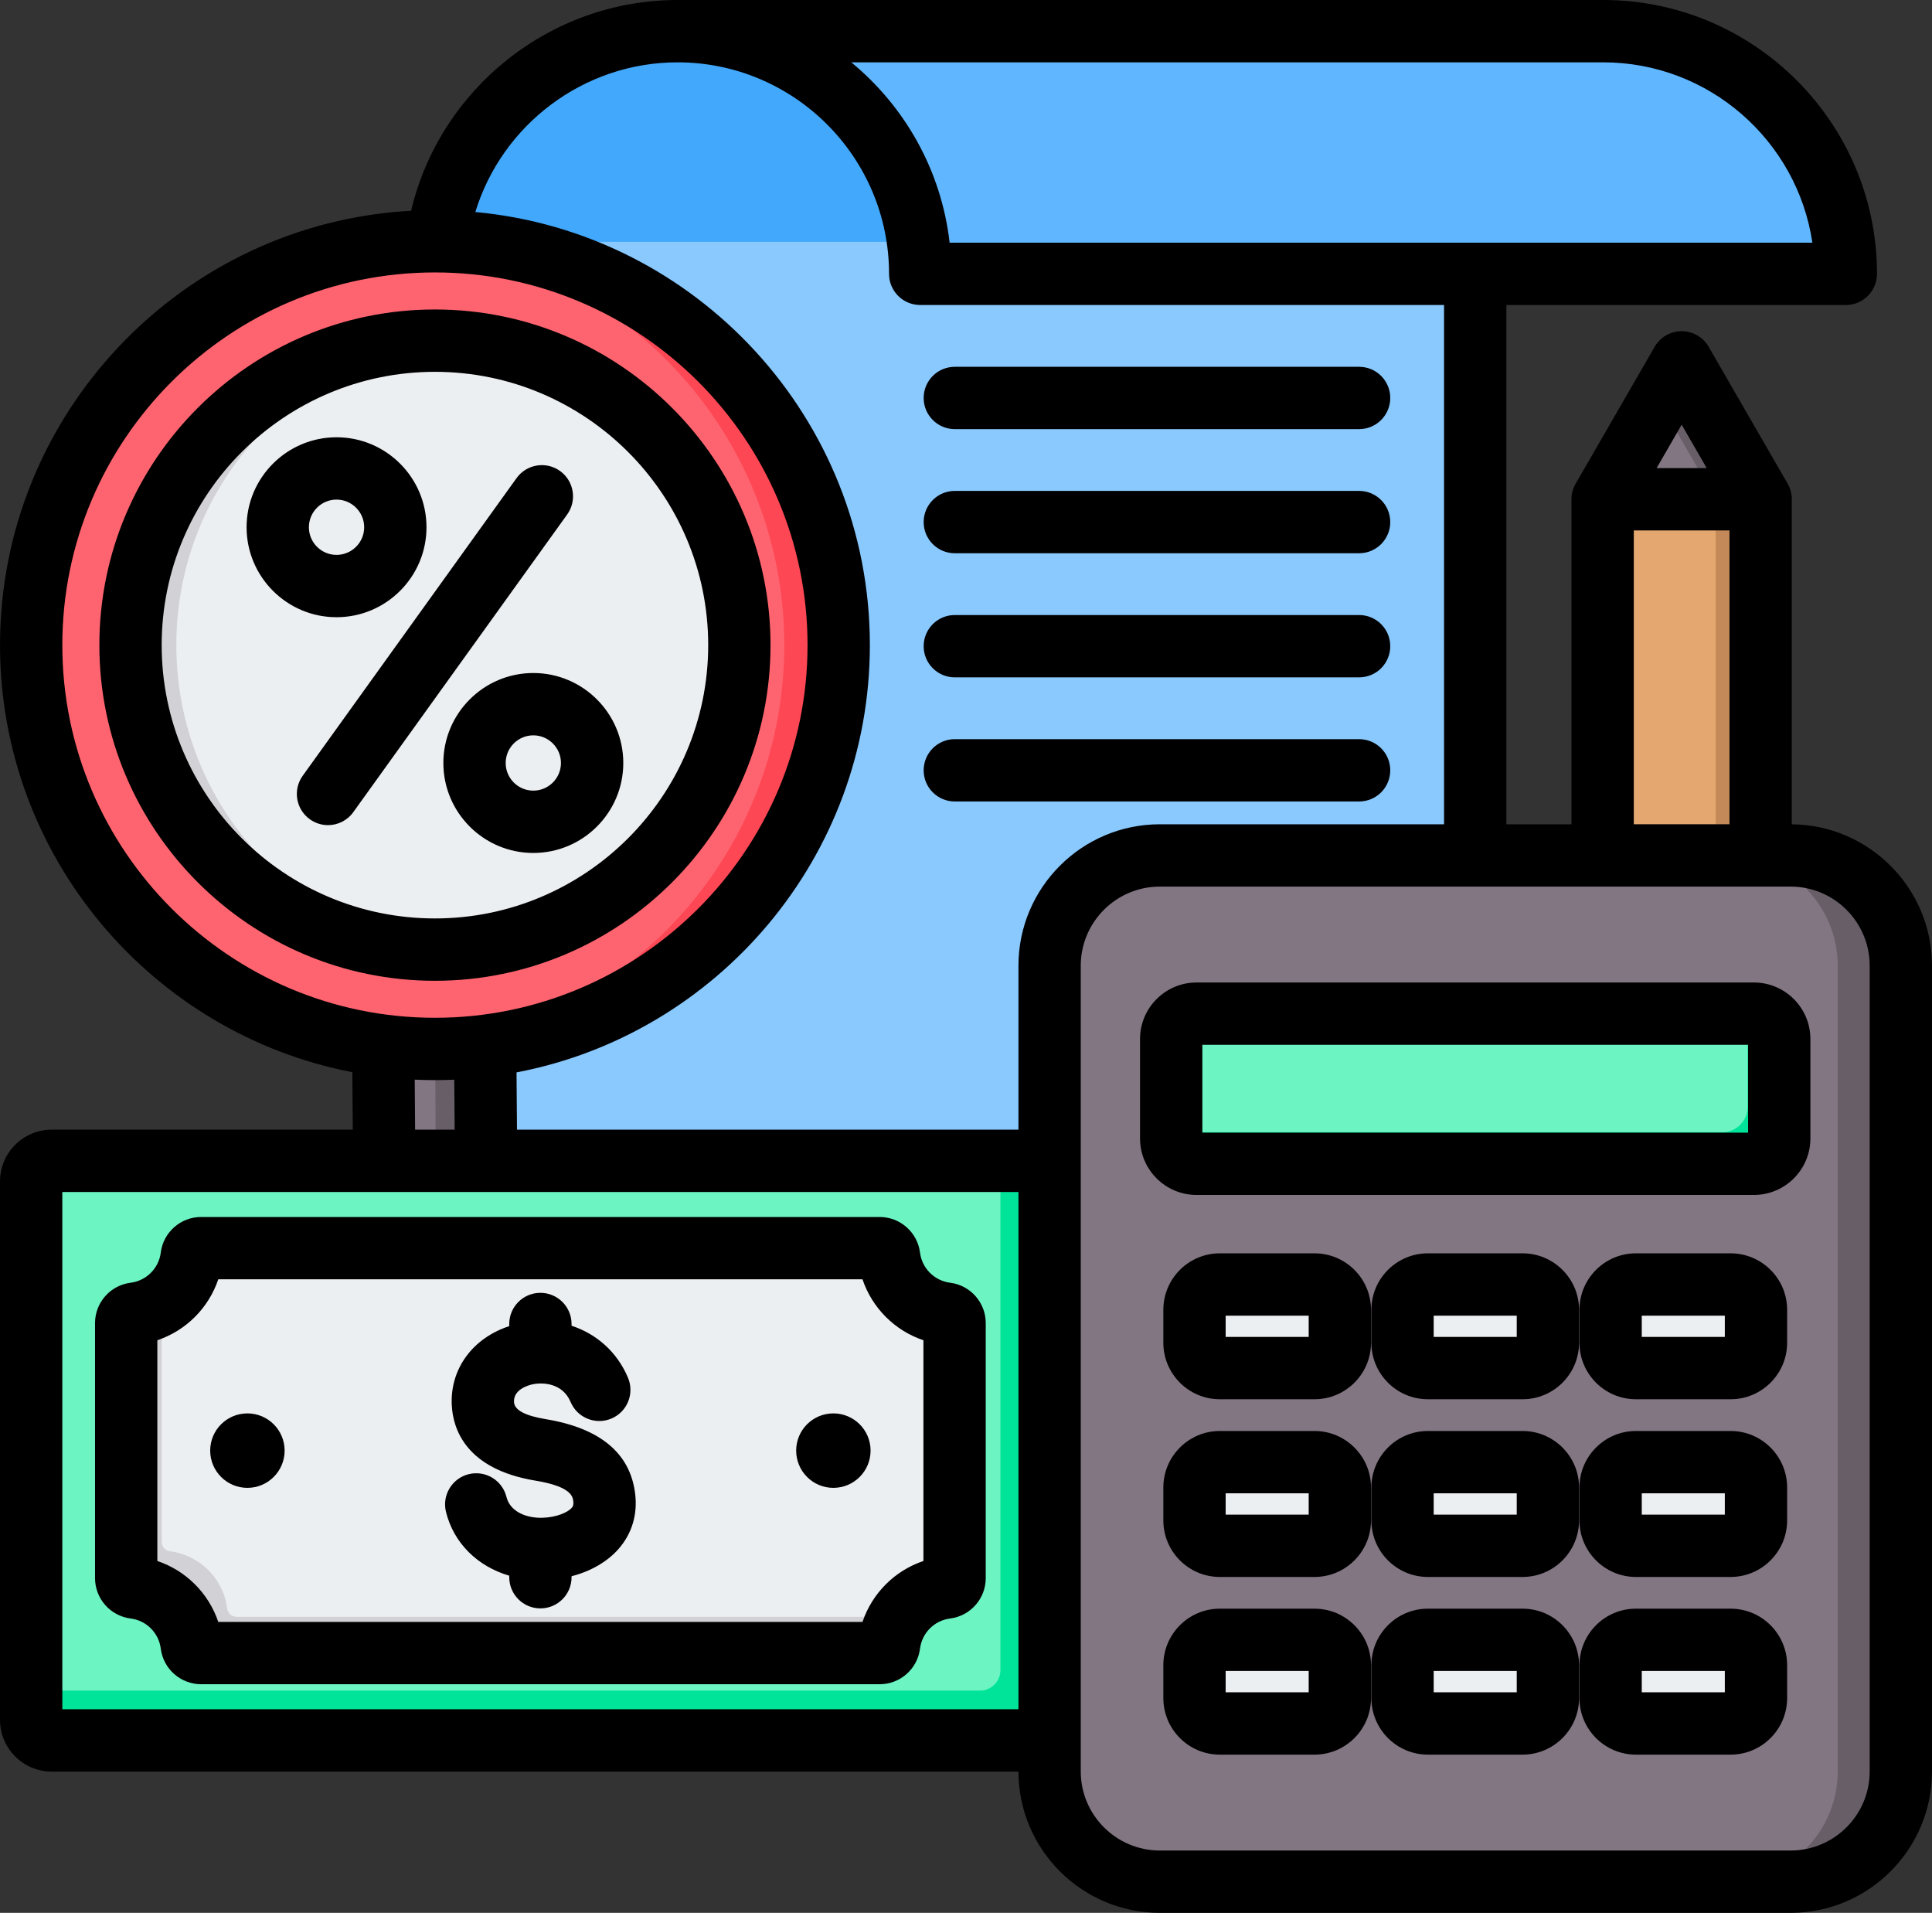 <?xml version="1.0" encoding="UTF-8"?>
<!DOCTYPE svg PUBLIC '-//W3C//DTD SVG 1.0//EN'
          'http://www.w3.org/TR/2001/REC-SVG-20010904/DTD/svg10.dtd'>
<svg height="491.0" preserveAspectRatio="xMidYMid meet" version="1.0" viewBox="8.0 10.5 496.0 491.0" width="496.0" xmlns="http://www.w3.org/2000/svg" xmlns:xlink="http://www.w3.org/1999/xlink" zoomAndPan="magnify"
><rect x="8.0" y="10.5" width="496.0" height="491.0" fill="#333333" stroke="none"/><g clip-rule="evenodd" fill-rule="evenodd"
  ><g
    ><g
      ><g
        ><path d="M386.731,80.793h95.144c0-34.403-27.889-62.292-62.292-62.292H181.951 c-34.403,0-62.293,27.889-62.293,62.292v299.561h267.073C386.731,287.043,386.731,174.105,386.731,80.793z" fill="#8ac9fe"
        /></g
        ><g
        ><path d="M481.336,72.577c-4.022-30.519-30.135-54.076-61.752-54.076H181.951c-31.617,0-57.731,23.556-61.753,54.076 H481.336z" fill="#41a8fc"
        /></g
        ><g
        ><path d="M419.583,18.501H181.951c34.403,0,62.292,27.889,62.292,62.292h113.048h124.585 C481.876,46.39,453.986,18.501,419.583,18.501z" fill="#60b7ff"
        /></g
      ></g
      ><g
      ><g
        ><path d="M419.444,138.646l0,171.744c0,9.31,7.594,16.904,16.904,16.904h6.762c9.31,0,16.904-7.594,16.904-16.904 l0-171.744l-20.285-35.134L419.444,138.646z" fill="#e3a76f"
        /></g
        ><g
        ><path d="M433.95,327.122c0.784,0.112,1.584,0.171,2.398,0.171h6.762c9.31,0,16.904-7.593,16.904-16.904l0-171.744 l-20.285-35.134l-5.779,10.009l14.506,25.125V310.39C448.456,318.886,442.131,325.952,433.95,327.122z" fill="#c48958"
        /></g
        ><g
        ><path d="M439.729 103.512L419.444 138.646 460.013 138.646z" fill="#837683"
        /></g
        ><g
        ><path d="M439.728 103.512L433.95 113.521 448.456 138.646 460.013 138.646z" fill="#685e68"
        /></g
        ><g
        ><path d="M419.444,296.198v14.192c0,9.31,7.594,16.904,16.904,16.904h6.761c9.31,0,16.904-7.594,16.904-16.904 v-14.192H419.444z" fill="#837683"
        /></g
        ><g
        ><path d="M433.949,327.122c0.784,0.112,1.584,0.171,2.398,0.171h6.762c9.31,0,16.904-7.593,16.904-16.904l0-14.192 h-11.558v14.192C448.456,318.886,442.131,325.952,433.949,327.122z" fill="#685e68"
        /></g
      ></g
      ><g
      ><g
        ><path d="M133.066 343.463L106.88 339.326 106.286 264.634 132.385 257.806z" fill="#837683"
        /></g
        ><g
        ><path d="M133.066 343.463L119.973 339.326 119.676 264.634 132.726 257.806z" fill="#685e68"
        /></g
        ><g
        ><circle cx="119.658" cy="176.093" fill="#fe646f" r="103.66"
        /></g
        ><g
        ><path d="M119.659,72.433c57.25,0,103.66,46.41,103.66,103.66c0,57.25-46.41,103.66-103.66,103.66 c-2.348,0-4.675-0.086-6.984-0.239c53.992-3.593,96.676-48.519,96.676-103.421c0-54.902-42.684-99.828-96.676-103.421 C114.983,72.519,117.31,72.433,119.659,72.433z" fill="#fd4755"
        /></g
        ><g
        ><circle cx="119.658" cy="176.093" fill="#eceff1" r="79.155" transform="rotate(-1.812 119.683 176.323)"
        /></g
        ><g
        ><path d="M119.659,96.938c-43.716,0-79.155,35.439-79.155,79.155c0,43.716,35.438,79.155,79.155,79.155 c2.149,0,4.278-0.089,6.384-0.257c-40.73-3.251-72.771-37.331-72.771-78.898c0-41.566,32.04-75.647,72.771-78.898 C123.936,97.027,121.808,96.938,119.659,96.938z" fill="#d1d1d6"
        /></g
      ></g
      ><g
      ><g
        ><path d="M21.272,308.466H272.19c2.903,0,5.271,2.368,5.271,5.271v138.225c0,2.903-2.368,5.271-5.271,5.271H21.272 c-2.903,0-5.271-2.368-5.271-5.271V313.737C16.001,310.834,18.369,308.466,21.272,308.466z" fill="#6cf5c2"
        /></g
        ><g
        ><path d="M264.84,308.466h7.35c2.903,0,5.271,2.368,5.271,5.271v138.225c0,2.903-2.368,5.271-5.271,5.271H21.272 c-2.903,0-5.271-2.368-5.271-5.271v-7.503h243.568c2.903,0,5.271-2.368,5.271-5.271V308.466z" fill="#00e499"
        /></g
        ><g
        ><path d="M59.632,330.878h174.199c1.236,0,2.265,0.908,2.419,2.135c0.962,7.654,7.027,13.719,14.681,14.681 c1.227,0.154,2.135,1.183,2.135,2.419v65.474c0,1.236-0.908,2.265-2.135,2.419c-7.653,0.962-13.719,7.027-14.681,14.681 c-0.154,1.227-1.184,2.135-2.42,2.135H59.632c-1.236,0-2.265-0.908-2.419-2.135c-0.962-7.654-7.027-13.719-14.681-14.681 c-1.227-0.154-2.135-1.183-2.135-2.42v-65.474c0-1.236,0.908-2.265,2.135-2.419c7.653-0.962,13.719-7.027,14.681-14.681 C57.367,331.786,58.396,330.878,59.632,330.878z" fill="#eceff1"
        /></g
        ><g
        ><path d="M238.902,425.509c-1.391,2.111-2.322,4.551-2.653,7.178c-0.154,1.227-1.183,2.135-2.419,2.135H59.632 c-1.236,0-2.265-0.908-2.419-2.135c-0.962-7.654-7.028-13.719-14.681-14.681c-1.226-0.154-2.134-1.183-2.134-2.42v-65.474 c0-1.236,0.908-2.265,2.134-2.419c2.544-0.319,4.912-1.204,6.975-2.522v61.102c0,1.236,0.908,2.265,2.135,2.42 c7.653,0.962,13.719,7.027,14.681,14.681c0.154,1.227,1.183,2.135,2.419,2.135H238.902z" fill="#d1d1d6"
        /></g
      ></g
      ><g
      ><g
        ><path d="M305.754,230.08h161.954c15.561,0,28.293,12.731,28.293,28.293v206.833 c0,15.561-12.732,28.293-28.293,28.293H305.754c-15.561,0-28.293-12.732-28.293-28.293V258.373 C277.461,242.811,290.193,230.08,305.754,230.08z" fill="#837683"
        /></g
        ><g
        ><path d="M451.497,230.08h16.211c15.561,0,28.293,12.732,28.293,28.293v206.833 c0,15.561-12.732,28.293-28.293,28.293h-16.211c15.561,0,28.293-12.732,28.293-28.293V258.373 C479.79,242.812,467.059,230.08,451.497,230.08z" fill="#685e68"
        /></g
        ><g
        ><path d="M315.185,270.69h143.092c3.582,0,6.504,2.922,6.504,6.504v25.529c0,3.582-2.922,6.504-6.504,6.504H315.185 c-3.582,0-6.504-2.922-6.504-6.504v-25.529C308.681,273.612,311.603,270.69,315.185,270.69z" fill="#6cf5c2"
        /></g
        ><g
        ><path d="M456.676,270.69h1.602c3.582,0,6.504,2.922,6.504,6.504v25.529c0,3.582-2.922,6.504-6.504,6.504H315.185 c-3.582,0-6.504-2.922-6.504-6.504v-1.602h141.491c3.582,0,6.504-2.922,6.504-6.504V270.69z" fill="#00e499"
        /></g
        ><g
        ><path d="M321.161,340.204h24.31c3.582,0,6.504,2.922,6.504,6.504v8.456c0,3.582-2.922,6.504-6.504,6.504h-24.31 c-3.582,0-6.504-2.922-6.504-6.504v-8.456C314.657,343.125,317.579,340.204,321.161,340.204L321.161,340.204z M427.992,431.425 h24.31c3.582,0,6.504,2.922,6.504,6.504v8.456c0,3.582-2.922,6.504-6.504,6.504h-24.31c-3.583,0-6.504-2.922-6.504-6.504v-8.456 C421.488,434.347,424.409,431.425,427.992,431.425L427.992,431.425z M374.577,431.425h24.31c3.582,0,6.504,2.922,6.504,6.504 v8.456c0,3.582-2.922,6.504-6.504,6.504h-24.31c-3.583,0-6.504-2.922-6.504-6.504v-8.456 C368.072,434.347,370.994,431.425,374.577,431.425L374.577,431.425z M321.161,431.425h24.31c3.582,0,6.504,2.922,6.504,6.504 v8.456c0,3.582-2.922,6.504-6.504,6.504h-24.31c-3.582,0-6.504-2.922-6.504-6.504v-8.456 C314.657,434.347,317.579,431.425,321.161,431.425L321.161,431.425z M427.992,385.814h24.31c3.582,0,6.504,2.922,6.504,6.504 v8.456c0,3.582-2.922,6.504-6.504,6.504h-24.31c-3.583,0-6.504-2.922-6.504-6.504v-8.456 C421.488,388.736,424.409,385.814,427.992,385.814L427.992,385.814z M374.577,385.814h24.31c3.582,0,6.504,2.922,6.504,6.504 v8.456c0,3.582-2.922,6.504-6.504,6.504h-24.31c-3.583,0-6.504-2.922-6.504-6.504v-8.456 C368.072,388.736,370.994,385.814,374.577,385.814L374.577,385.814z M321.161,385.814h24.31c3.582,0,6.504,2.922,6.504,6.504 v8.456c0,3.582-2.922,6.504-6.504,6.504h-24.31c-3.582,0-6.504-2.922-6.504-6.504v-8.456 C314.657,388.736,317.579,385.814,321.161,385.814L321.161,385.814z M427.992,340.204h24.31c3.582,0,6.504,2.922,6.504,6.504 v8.456c0,3.582-2.922,6.504-6.504,6.504h-24.31c-3.583,0-6.504-2.922-6.504-6.504v-8.456 C421.488,343.125,424.409,340.204,427.992,340.204L427.992,340.204z M374.577,340.204h24.31c3.582,0,6.504,2.922,6.504,6.504 v8.456c0,3.582-2.922,6.504-6.504,6.504h-24.31c-3.583,0-6.504-2.922-6.504-6.504v-8.456 C368.072,343.125,370.994,340.204,374.577,340.204z" fill="#eceff1"
        /></g
        ><g
        ><path d="M346.557,340.296c3.068,0.52,5.418,3.2,5.418,6.412v8.456c0,3.582-2.922,6.504-6.504,6.504h-24.31 c-2.846,0-5.274-1.844-6.153-4.398c0.354,0.06,0.717,0.092,1.087,0.092h24.31c3.582,0,6.504-2.922,6.504-6.504v-8.456 C346.909,341.665,346.784,340.957,346.557,340.296L346.557,340.296z M453.388,431.517c3.068,0.52,5.417,3.2,5.417,6.412v8.456 c0,3.582-2.922,6.504-6.504,6.504h-24.31c-2.846,0-5.275-1.844-6.153-4.398c0.353,0.06,0.717,0.092,1.087,0.092h24.31 c3.582,0,6.504-2.922,6.504-6.504v-8.456C453.74,432.886,453.616,432.178,453.388,431.517L453.388,431.517z M399.973,431.517 c3.068,0.52,5.417,3.2,5.417,6.412v8.456c0,3.582-2.922,6.504-6.504,6.504h-24.31c-2.846,0-5.274-1.844-6.153-4.398 c0.354,0.06,0.716,0.092,1.087,0.092h24.31c3.582,0,6.504-2.922,6.504-6.504v-8.456 C400.324,432.886,400.2,432.178,399.973,431.517L399.973,431.517z M346.557,431.517c3.068,0.52,5.418,3.2,5.418,6.412v8.456 c0,3.582-2.922,6.504-6.504,6.504h-24.31c-2.846,0-5.274-1.844-6.153-4.398c0.354,0.06,0.717,0.092,1.087,0.092h24.31 c3.582,0,6.504-2.922,6.504-6.504v-8.456C346.909,432.886,346.784,432.178,346.557,431.517L346.557,431.517z M453.388,385.906 c3.068,0.52,5.417,3.2,5.417,6.412v8.456c0,3.582-2.922,6.504-6.504,6.504h-24.31c-2.846,0-5.275-1.844-6.153-4.398 c0.353,0.06,0.717,0.091,1.087,0.091h24.31c3.582,0,6.504-2.921,6.504-6.504v-8.456 C453.74,387.275,453.616,386.567,453.388,385.906L453.388,385.906z M399.973,385.906c3.068,0.52,5.417,3.2,5.417,6.412v8.456 c0,3.582-2.922,6.504-6.504,6.504h-24.31c-2.846,0-5.274-1.844-6.153-4.398c0.354,0.06,0.716,0.091,1.087,0.091h24.31 c3.582,0,6.504-2.921,6.504-6.504v-8.456C400.324,387.275,400.2,386.567,399.973,385.906L399.973,385.906z M346.557,385.906 c3.068,0.52,5.418,3.2,5.418,6.412v8.456c0,3.582-2.922,6.504-6.504,6.504h-24.31c-2.846,0-5.274-1.844-6.153-4.398 c0.354,0.06,0.717,0.091,1.087,0.091h24.31c3.582,0,6.504-2.921,6.504-6.504v-8.456 C346.909,387.275,346.784,386.567,346.557,385.906L346.557,385.906z M453.388,340.296c3.068,0.52,5.417,3.2,5.417,6.412v8.456 c0,3.582-2.922,6.504-6.504,6.504h-24.31c-2.846,0-5.275-1.844-6.153-4.398c0.353,0.06,0.717,0.092,1.087,0.092h24.31 c3.582,0,6.504-2.922,6.504-6.504v-8.456C453.74,341.665,453.616,340.957,453.388,340.296L453.388,340.296z M399.973,340.296 c3.068,0.52,5.417,3.2,5.417,6.412v8.456c0,3.582-2.922,6.504-6.504,6.504h-24.31c-2.846,0-5.274-1.844-6.153-4.398 c0.354,0.059,0.716,0.092,1.087,0.092h24.31c3.582,0,6.504-2.922,6.504-6.504v-8.456 C400.324,341.665,400.2,340.957,399.973,340.296z" fill="#d1d1d6"
        /></g
      ></g
    ></g
    ><g
    ><path d="M119.658,246.25c-38.681,0-70.152-31.47-70.152-70.161c0-38.681,31.47-70.147,70.152-70.147 c38.686,0,70.156,31.465,70.156,70.147C189.814,214.779,158.344,246.25,119.658,246.25L119.658,246.25z M205.813,176.089 c0-47.497-38.648-86.15-86.154-86.15c-47.502,0-86.15,38.653-86.15,86.15c0,47.511,38.648,86.164,86.15,86.164 C167.165,262.253,205.813,223.6,205.813,176.089L205.813,176.089z M245.129,144.511c0-4.42,3.582-8.002,7.997-8.002h103.796 c4.42,0,7.997,3.582,7.997,8.002c0,4.42-3.577,8.002-7.997,8.002H253.126C248.711,152.512,245.129,148.93,245.129,144.511 L245.129,144.511z M245.129,176.371c0-4.42,3.582-8.002,7.997-8.002h103.796c4.42,0,7.997,3.582,7.997,8.002 s-3.577,7.997-7.997,7.997H253.126C248.711,184.368,245.129,180.791,245.129,176.371L245.129,176.371z M245.129,208.232 c0-4.424,3.582-8.002,7.997-8.002h103.796c4.42,0,7.997,3.577,7.997,8.002c0,4.42-3.577,7.997-7.997,7.997H253.126 C248.711,216.229,245.129,212.652,245.129,208.232L245.129,208.232z M245.129,112.65c0-4.42,3.582-7.997,7.997-7.997h103.796 c4.42,0,7.997,3.577,7.997,7.997c0,4.42-3.577,8.002-7.997,8.002H253.126C248.711,120.651,245.129,117.07,245.129,112.65 L245.129,112.65z M153.609,142.562c2.575-3.591,1.76-8.59-1.831-11.17c-3.587-2.574-8.585-1.751-11.165,1.831L85.712,209.63 c-2.579,3.591-1.761,8.581,1.826,11.16c1.417,1.021,3.046,1.511,4.665,1.511c2.49,0,4.937-1.158,6.505-3.342L153.609,142.562 L153.609,142.562z M87.303,145.838c0,3.911,3.182,7.093,7.093,7.093c3.916,0,7.098-3.182,7.098-7.093 c0-3.907-3.182-7.098-7.098-7.098C90.485,138.74,87.303,141.931,87.303,145.838L87.303,145.838z M117.493,145.838 c0-12.737-10.36-23.097-23.096-23.097c-12.732,0-23.092,10.36-23.092,23.097c0,12.732,10.36,23.092,23.092,23.092 C107.133,168.93,117.493,158.57,117.493,145.838L117.493,145.838z M144.92,213.443c3.911,0,7.093-3.182,7.093-7.093 c0-3.911-3.182-7.098-7.093-7.098c-3.916,0-7.098,3.187-7.098,7.098C137.822,210.261,141.004,213.443,144.92,213.443 L144.92,213.443z M144.92,183.253c-12.737,0-23.097,10.36-23.097,23.097c0,12.732,10.36,23.092,23.097,23.092 c12.737,0,23.097-10.36,23.097-23.092C168.017,193.613,157.657,183.253,144.92,183.253L144.92,183.253z M450.811,444.889h-21.322 v-5.469h21.322V444.889L450.811,444.889z M452.298,423.422h-24.311c-7.997,0-14.497,6.509-14.497,14.511v8.449 c0,7.997,6.5,14.507,14.497,14.507h24.311c8.002,0,14.511-6.51,14.511-14.507v-8.449 C466.809,429.931,460.3,423.422,452.298,423.422L452.298,423.422z M397.392,444.889H376.07v-5.469h21.322V444.889L397.392,444.889z M398.889,423.422h-24.306c-8.002,0-14.511,6.509-14.511,14.511v8.449c0,7.997,6.51,14.507,14.511,14.507h24.306 c7.992,0,14.502-6.51,14.502-14.507v-8.449C413.391,429.931,406.881,423.422,398.889,423.422L398.889,423.422z M343.978,444.889 h-21.317v-5.469h21.317V444.889L343.978,444.889z M345.471,423.422H321.16c-7.988,0-14.497,6.509-14.497,14.511v8.449 c0,7.997,6.51,14.507,14.497,14.507h24.311c7.997,0,14.511-6.51,14.511-14.507v-8.449 C359.982,429.931,353.468,423.422,345.471,423.422L345.471,423.422z M450.811,399.28h-21.322v-5.469h21.322V399.28L450.811,399.28z M452.298,377.812h-24.311c-7.997,0-14.497,6.509-14.497,14.507v8.454c0,7.997,6.5,14.511,14.497,14.511h24.311 c8.002,0,14.511-6.514,14.511-14.511v-8.454C466.809,384.321,460.3,377.812,452.298,377.812L452.298,377.812z M397.392,399.28 H376.07v-5.469h21.322V399.28L397.392,399.28z M398.889,377.812h-24.306c-8.002,0-14.511,6.509-14.511,14.507v8.454 c0,7.997,6.51,14.511,14.511,14.511h24.306c7.992,0,14.502-6.514,14.502-14.511v-8.454 C413.391,384.321,406.881,377.812,398.889,377.812L398.889,377.812z M343.978,399.28h-21.317v-5.469h21.317V399.28L343.978,399.28z M345.471,377.812H321.16c-7.988,0-14.497,6.509-14.497,14.507v8.454c0,7.997,6.51,14.511,14.497,14.511h24.311 c7.997,0,14.511-6.514,14.511-14.511v-8.454C359.982,384.321,353.468,377.812,345.471,377.812L345.471,377.812z M450.811,353.67 h-21.322v-5.46h21.322V353.67L450.811,353.67z M452.298,332.211h-24.311c-7.997,0-14.497,6.501-14.497,14.497v8.463 c0,7.987,6.5,14.497,14.497,14.497h24.311c8.002,0,14.511-6.51,14.511-14.497v-8.463 C466.809,338.712,460.3,332.211,452.298,332.211L452.298,332.211z M397.392,353.67H376.07v-5.46h21.322V353.67L397.392,353.67z M398.889,332.211h-24.306c-8.002,0-14.511,6.501-14.511,14.497v8.463c0,7.987,6.51,14.497,14.511,14.497h24.306 c7.992,0,14.502-6.51,14.502-14.497v-8.463C413.391,338.712,406.881,332.211,398.889,332.211L398.889,332.211z M343.978,353.67 h-21.317v-5.46h21.317V353.67L343.978,353.67z M345.471,332.211H321.16c-7.988,0-14.497,6.501-14.497,14.497v8.463 c0,7.987,6.51,14.497,14.497,14.497h24.311c7.997,0,14.511-6.51,14.511-14.497v-8.463 C359.982,338.712,353.468,332.211,345.471,332.211L345.471,332.211z M456.779,301.231h-140.1V278.69h140.1V301.231L456.779,301.231 z M458.28,262.691H315.191c-8.002,0-14.511,6.51-14.511,14.511v25.53c0,7.988,6.509,14.497,14.511,14.497H458.28 c7.988,0,14.502-6.509,14.502-14.497v-25.53C472.783,269.2,466.268,262.691,458.28,262.691L458.28,262.691z M488,465.209v-206.83 c0-11.188-9.098-20.301-20.287-20.301h-161.95c-11.198,0-20.301,9.113-20.301,20.301v206.83c0,11.179,9.103,20.292,20.301,20.292 h161.95C478.901,485.501,488,476.388,488,465.209L488,465.209z M24,316.472h245.464v132.767H24V316.472L24,316.472z M114.471,287.633c1.718,0.075,3.45,0.118,5.187,0.118c1.666,0,3.318-0.042,4.966-0.108l0.099,12.826H114.57L114.471,287.633 L114.471,287.633z M24,176.089c0,52.75,42.913,95.662,95.658,95.662c52.745,0,95.662-42.913,95.662-95.662 c0-52.741-42.917-95.658-95.662-95.658C66.913,80.431,24,123.349,24,176.089L24,176.089z M181.953,26.5 c-24.104,0-45.068,16.013-51.921,38.422c56.722,5.248,101.287,53.098,101.287,111.167c0,54.412-39.123,99.852-90.711,109.679 l0.118,14.7h128.738v-42.089c0-20.018,16.281-36.299,36.3-36.299h72.966V88.79H244.245c-4.42,0-8.002-3.577-8.002-7.997 C236.243,50.862,211.889,26.5,181.953,26.5L181.953,26.5z M419.58,26.5c27.22,0,49.827,20.141,53.71,46.292H251.794 c-2.118-18.583-11.508-34.982-25.243-46.292H419.58L419.58,26.5z M427.441,146.652h24.57v75.428h-24.57V146.652L427.441,146.652z M439.73,119.512l6.43,11.141h-12.859L439.73,119.512L439.73,119.512z M468.009,222.089V138.65c0-1.407-0.372-2.791-1.068-4.001 l-20.282-35.137c-1.431-2.471-4.071-4.001-6.929-4.001c-2.862,0-5.502,1.53-6.928,4.001L412.52,134.65 c-0.711,1.21-1.083,2.593-1.083,4.001v83.43h-16.709V88.79h87.152c4.41,0,7.997-3.577,7.997-7.997 c0-38.752-31.536-70.292-70.297-70.292H181.953c-32.745,0-61.02,22.828-68.41,54.101C54.811,67.788,8.002,116.58,8.002,176.089 c0,54.322,38.992,99.701,90.452,109.632l0.118,14.747H21.27c-7.319,0-13.269,5.95-13.269,13.273v138.218 c0,7.319,5.949,13.283,13.269,13.283h248.194c0.019,19.99,16.291,36.257,36.3,36.257h161.95c20.009,0,36.285-16.276,36.285-36.29 v-206.83C503.999,238.469,487.882,222.259,468.009,222.089L468.009,222.089z M171.062,393.909 c-1.266-10.398-8.995-16.836-22.988-19.138c-5.286-0.871-8.016-2.339-8.115-4.391c-0.155-3.177,3.521-4.26,4.651-4.519 c2.706-0.612,7.832-0.362,9.87,4.49c1.709,4.067,6.392,5.992,10.473,4.279c4.071-1.709,5.987-6.397,4.274-10.477 c-2.763-6.58-8.077-11.273-14.492-13.353v-0.447c0-4.42-3.582-8.002-8.002-8.002c-4.415,0-7.997,3.582-7.997,8.002v0.546 c-9.362,3.064-15.208,10.944-14.756,20.263c0.292,5.968,3.469,16.441,21.506,19.402c9.235,1.516,9.555,4.147,9.692,5.276 c0.122,1.003-0.118,1.375-0.4,1.695c-1.04,1.21-3.972,2.466-7.564,2.556c-3.615,0.113-8.171-1.271-9.193-5.357 c-1.068-4.293-5.413-6.9-9.701-5.832c-4.283,1.068-6.891,5.408-5.822,9.701c2,8.03,8.129,13.98,16.239,16.356v0.391 c0,4.425,3.582,8.002,7.997,8.002c4.42,0,8.002-3.577,8.002-8.002V415.1c4.952-1.28,9.254-3.756,12.144-7.098 C170.257,404.09,171.707,399.223,171.062,393.909L171.062,393.909z M81.071,382.848c0-5.276-4.279-9.55-9.555-9.55 s-9.555,4.274-9.555,9.55c0,5.281,4.278,9.564,9.555,9.564S81.071,388.129,81.071,382.848L81.071,382.848z M231.503,382.848 c0-5.276-4.279-9.55-9.555-9.55s-9.55,4.274-9.55,9.55c0,5.281,4.274,9.564,9.55,9.564S231.503,388.129,231.503,382.848 L231.503,382.848z M245.068,411.184v-56.661c-7.362-2.481-13.16-8.279-15.641-15.641H64.037c-2.48,7.362-8.279,13.16-15.641,15.641 v56.661c7.361,2.476,13.16,8.28,15.641,15.636h165.391C231.908,419.463,237.707,413.659,245.068,411.184L245.068,411.184z M251.931,339.761c-4.048-0.513-7.234-3.699-7.738-7.752c-0.659-5.196-5.112-9.126-10.36-9.126H59.631 c-5.253,0-9.706,3.93-10.355,9.126c-0.508,4.053-3.695,7.239-7.743,7.752c-5.211,0.65-9.136,5.098-9.136,10.35v65.477 c0,5.248,3.925,9.701,9.136,10.36c4.048,0.504,7.234,3.69,7.743,7.733c0.649,5.211,5.102,9.136,10.355,9.136h174.202 c5.248,0,9.701-3.916,10.36-9.127c0.504-4.052,3.69-7.239,7.738-7.743c5.211-0.659,9.136-5.111,9.136-10.36v-65.477 C261.067,344.859,257.141,340.411,251.931,339.761z"
    /></g
  ></g
></svg
>
